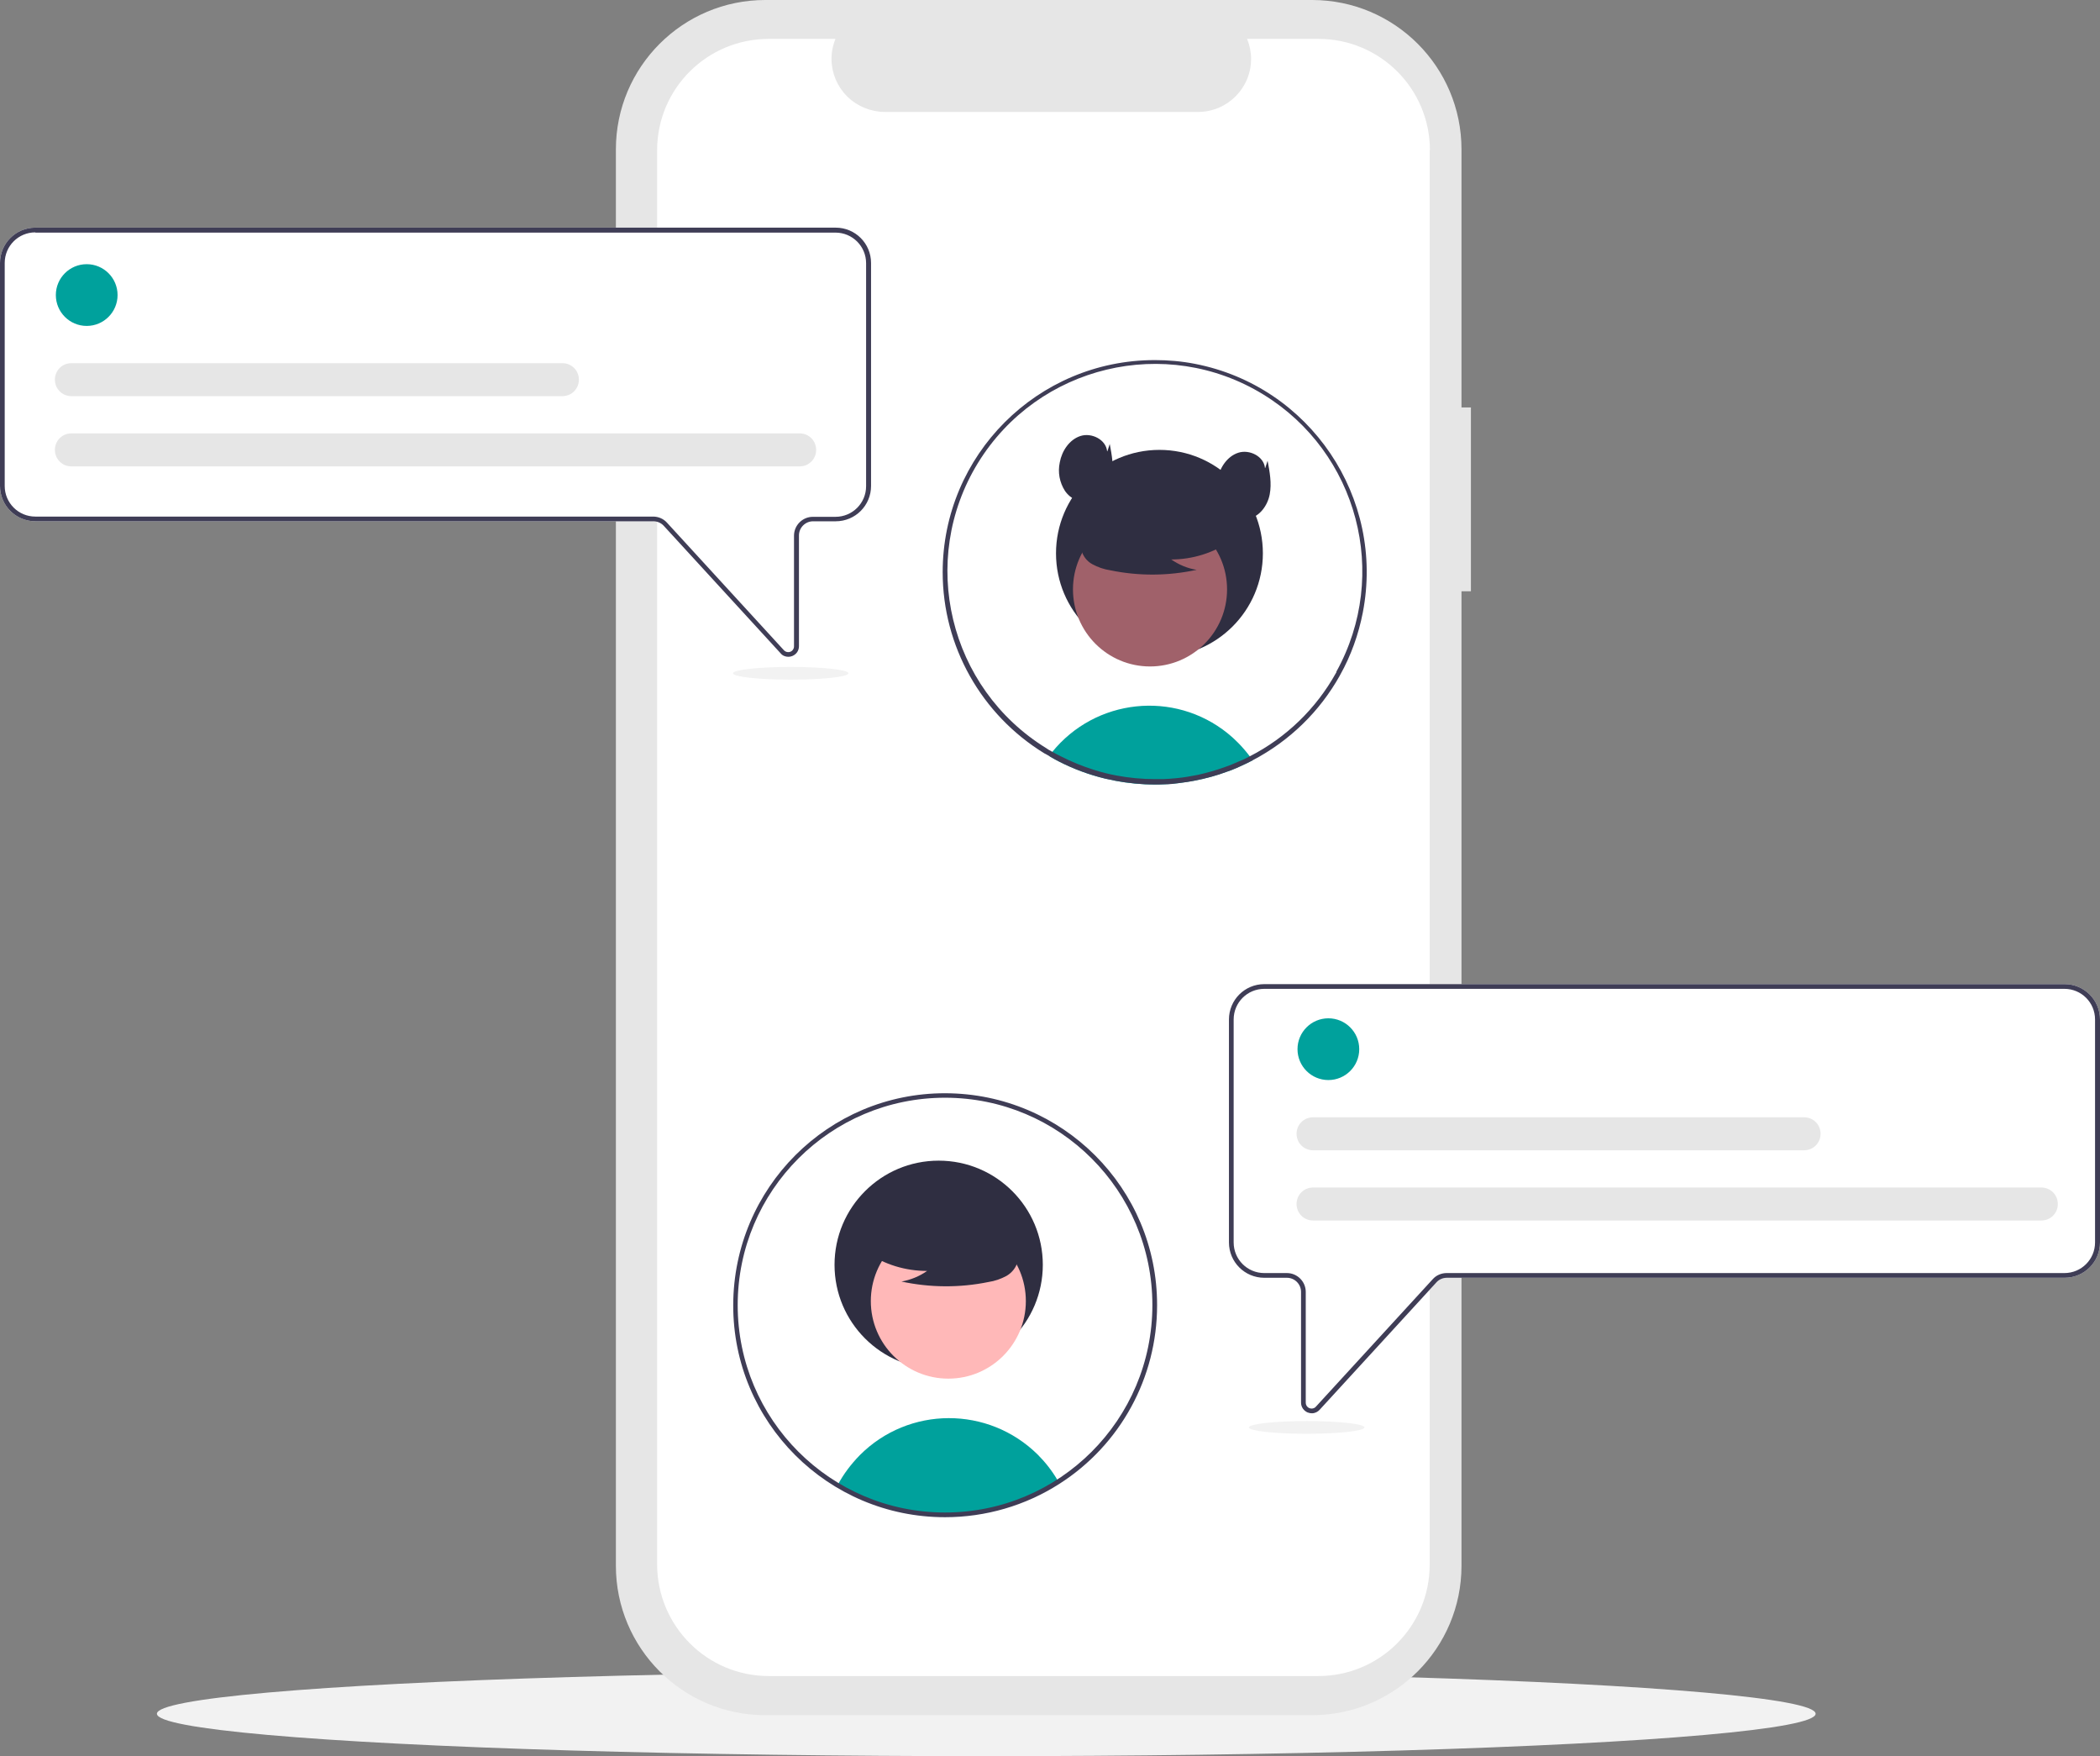<svg xmlns="http://www.w3.org/2000/svg" viewBox="0 0 891.3 745.2"><rect x="0" y="0" width="891.3" height="745.2" fill="#808080" stroke="none"/><defs><style> .cls-1 { fill: #2f2e41; } .cls-2 { fill: #e6e6e6; } .cls-3 { fill: #3f3d56; } .cls-4 { fill: #ffb8b8; } .cls-5 { fill: #fff; } .cls-6 { fill: #f2f2f2; } .cls-7 { fill: #a0616a; } .cls-8 { fill: #00a19c; } </style></defs><g><g id="Livello_1"><ellipse class="cls-6" cx="418.6" cy="727.2" rx="352" ry="18"></ellipse><path class="cls-2" d="M624.3,172.9h-4V63.4c0-35-28.4-63.4-63.4-63.4h-232.1c-35,0-63.4,28.4-63.4,63.4v601c0,35,28.4,63.4,63.4,63.4h232.1c35,0,63.4-28.4,63.4-63.4V250.9h4v-78Z"></path><path class="cls-5" d="M606.8,63.8v600.1c0,26.2-21.2,47.3-47.3,47.3h-233.2c-26.2,0-47.3-21.2-47.4-47.3V63.8c0-26.2,21.2-47.3,47.4-47.3h28.3c-4.7,11.5.8,24.6,12.4,29.3,2.7,1.1,5.6,1.7,8.5,1.7h133c12.4,0,22.5-10.1,22.5-22.5,0-2.9-.6-5.8-1.7-8.5h30.3c26.2,0,47.3,21.2,47.3,47.3Z"></path><path class="cls-8" d="M531.7,322.6c-1.6.8-3.1,1.6-4.7,2.3-1.5.7-2.9,1.3-4.4,1.9-.6.2-1.1.4-1.7.6-4.4,1.6-9,2.9-13.6,3.8-2.3.4-4.6.8-7,1.1-1.9.2-3.9.4-5.9.5-1.4,0-2.8.1-4.2.1-5.6,0-11.2-.5-16.8-1.6-1.4-.3-2.9-.6-4.3-.9-6.8-1.6-13.4-4.1-19.7-7.3-.6-.3-1.1-.6-1.7-.9-.8-.4-1.6-.9-2.4-1.4.4-.5.8-1.1,1.2-1.6,18.4-22.8,51.8-26.4,74.6-8,1.5,1.2,2.9,2.5,4.3,3.9,1.8,1.8,3.5,3.8,5.1,5.9.4.5.8,1.1,1.2,1.7Z"></path><circle class="cls-1" cx="492.1" cy="234.8" r="43.9"></circle><circle class="cls-7" cx="488.1" cy="250.1" r="32.7"></circle><path class="cls-1" d="M522.5,229.5c-7.5,5.1-16.3,7.9-25.4,7.9,3.2,2.2,6.9,3.8,10.8,4.4-12.1,2.6-24.5,2.7-36.6.2-2.7-.4-5.3-1.3-7.7-2.6-2.4-1.3-4.1-3.6-4.7-6.3-.8-4.6,2.8-8.8,6.5-11.6,11.5-8.6,26.3-11.5,40.2-8,4.5,1.2,9,3.1,11.9,6.7s3.8,9.2,1,12.9l4-3.6Z"></path><path class="cls-3" d="M490.1,152.8c-49.7,0-90,40.3-90,90,0,31.4,16.4,60.5,43.2,76.9l.6.3c.5.3,1,.6,1.4.8.8.5,1.6.9,2.4,1.4.6.3,1.1.6,1.7.9,6.2,3.2,12.8,5.6,19.7,7.3,1.4.3,2.8.6,4.3.9,5.5,1,11.1,1.6,16.8,1.6,1.4,0,2.8,0,4.2-.1,2,0,3.9-.2,5.9-.5,2.4-.3,4.7-.6,7-1.1,4.6-.9,9.2-2.1,13.6-3.8.6-.2,1.1-.4,1.7-.6,1.5-.6,3-1.2,4.4-1.9,1.6-.7,3.2-1.5,4.7-2.3,15.6-8.2,28.4-20.6,37-36,0,0,0-.2.1-.2,4.6-8.2,7.8-17.2,9.6-26.4,9.5-48.8-22.4-96.1-71.2-105.6-5.6-1.1-11.4-1.6-17.1-1.6h0ZM567.2,285.2c0,.1-.1.3-.2.4-8.4,15.1-21.1,27.4-36.5,35.3-1.5.8-3.1,1.6-4.7,2.2-1.3.6-2.6,1.1-4,1.7-.6.2-1.1.4-1.7.6-3.8,1.4-7.7,2.5-11.7,3.4-3,.6-5.9,1.1-9,1.4-1.9.2-3.7.3-5.6.4-1.2,0-2.4,0-3.6,0-5.4,0-10.9-.5-16.2-1.5-3.3-.6-6.5-1.4-9.6-2.4-4.8-1.5-9.5-3.4-14-5.7-.5-.3-1-.5-1.6-.8-.7-.4-1.5-.8-2.2-1.2-.5-.3-1.1-.6-1.6-.9-.3-.2-.6-.4-.9-.6-41.4-25.5-54.4-79.7-29-121.1,25.5-41.4,79.7-54.4,121.1-29,40.1,24.6,53.8,76.4,31,117.6Z"></path><path class="cls-1" d="M469.9,191.5c-.5-5-6.6-8-11.3-6.5s-7.9,6.3-8.8,11.2c-.9,4.2-.1,8.5,2.2,12.1,2.4,3.5,6.8,5.6,11,4.7,4.7-1,8-5.6,8.9-10.3s0-9.6-.9-14.3l-1,3.1Z"></path><path class="cls-1" d="M536.9,198.6c-.5-5-6.6-8-11.3-6.5s-7.9,6.3-8.8,11.2c-.9,4.2-.1,8.5,2.2,12.1,2.4,3.5,6.8,5.6,11,4.7,4.7-1,8-5.6,8.9-10.3s0-9.6-.9-14.3l-1,3.1Z"></path><path class="cls-5" d="M334.6,278.7c-1.3,0-2.5-.5-3.3-1.5l-49.6-54.1c-1.1-1.2-2.7-1.9-4.4-1.9H15c-8.3,0-15-6.7-15-15v-94.6c0-8.3,6.7-15,15-15h339.7c8.3,0,15,6.7,15,15v94.6c0,8.3-6.7,15-15,15h-9.6c-3.3,0-6,2.7-6,6v47c0,1.9-1.1,3.5-2.9,4.2-.5.2-1.1.3-1.6.3Z"></path><path class="cls-3" d="M334.6,278.7c-1.3,0-2.5-.5-3.3-1.5l-49.6-54.1c-1.1-1.2-2.7-1.9-4.4-1.9H15c-8.3,0-15-6.7-15-15v-94.6c0-8.3,6.7-15,15-15h339.7c8.3,0,15,6.7,15,15v94.6c0,8.3-6.7,15-15,15h-9.6c-3.3,0-6,2.7-6,6v47c0,1.9-1.1,3.5-2.9,4.2-.5.2-1.1.3-1.6.3ZM15,98.6c-7.2,0-13,5.8-13,13v94.6c0,7.2,5.8,13,13,13h262.2c2.2,0,4.4.9,5.9,2.6l49.6,54.1c.9,1,2.5,1.1,3.5.2.5-.5.8-1.1.8-1.8v-47c0-4.4,3.6-8,8-8h9.6c7.2,0,13-5.8,13-13v-94.6c0-7.2-5.8-13-13-13H15Z"></path><circle class="cls-8" cx="36.8" cy="125.2" r="13.1"></circle><path class="cls-2" d="M339.4,197.9H30.3c-3.9,0-7-3.1-7-7,0-3.9,3.1-7,7-7,0,0,0,0,0,0h309.1c3.9,0,7,3.1,7,7,0,3.9-3.1,7-7,7Z"></path><path class="cls-2" d="M238.7,168.1H30.3c-3.9,0-7-3.1-7-7,0-3.9,3.1-7,7-7h208.4c3.9,0,7,3.1,7,7s-3.1,7-7,7Z"></path><path class="cls-5" d="M555.1,599.4c-1.7-.7-2.9-2.3-2.9-4.2v-47c0-3.3-2.7-6-6-6h-9.6c-8.3,0-15-6.7-15-15v-94.6c0-8.3,6.7-15,15-15h339.7c8.3,0,15,6.7,15,15v94.6c0,8.3-6.7,15-15,15h-262.2c-1.7,0-3.3.7-4.4,1.9l-49.6,54.1c-.8.9-2,1.5-3.3,1.5-.6,0-1.1-.1-1.6-.3Z"></path><path class="cls-3" d="M555.1,599.4c-1.7-.7-2.9-2.3-2.9-4.2v-47c0-3.3-2.7-6-6-6h-9.6c-8.3,0-15-6.7-15-15v-94.6c0-8.3,6.7-15,15-15h339.7c8.3,0,15,6.7,15,15v94.6c0,8.3-6.7,15-15,15h-262.2c-1.7,0-3.3.7-4.4,1.9l-49.6,54.1c-.8.9-2,1.5-3.3,1.5-.6,0-1.1-.1-1.6-.3ZM536.6,419.6c-7.2,0-13,5.8-13,13v94.6c0,7.2,5.8,13,13,13h9.6c4.4,0,8,3.6,8,8v47c0,1.4,1.1,2.5,2.5,2.5.7,0,1.4-.3,1.8-.8l49.6-54.1c1.5-1.7,3.7-2.6,5.9-2.6h262.2c7.2,0,13-5.8,13-13v-94.6c0-7.2-5.8-13-13-13h-339.7Z"></path><path class="cls-8" d="M449.2,628.7c-28.4,18.2-64.7,18.8-93.7,1.5,2.5-4.7,5.7-8.9,9.4-12.7,20.8-20.9,54.6-21,75.6-.2,3.2,3.2,6,6.8,8.3,10.7.1.2.2.4.3.6Z"></path><circle class="cls-1" cx="398.4" cy="536.7" r="44.2"></circle><circle class="cls-4" cx="402.5" cy="552.1" r="32.9"></circle><path class="cls-1" d="M367.9,531.4c7.5,5.2,16.4,7.9,25.6,7.9-3.3,2.3-7,3.8-10.9,4.5,12.1,2.6,24.7,2.7,36.9.2,2.7-.4,5.3-1.3,7.7-2.6,2.4-1.4,4.2-3.7,4.8-6.4.8-4.6-2.8-8.8-6.5-11.6-11.6-8.6-26.5-11.6-40.5-8.1-4.5,1.2-9.1,3.1-12,6.8s-3.8,9.2-1,13l-4-3.6Z"></path><path class="cls-3" d="M401.1,643.8c-49.7,0-90-40.3-89.9-90s40.3-90,90-89.9,90,40.3,89.9,90c0,30.7-15.6,59.2-41.4,75.7-14.5,9.3-31.4,14.2-48.6,14.2ZM401.1,465.8c-48.6,0-88,39.4-88,88,0,48.6,39.4,88,88,88,48.6,0,88-39.4,88-88h0c0-48.6-39.4-88-88-88Z"></path><circle class="cls-8" cx="563.8" cy="445.2" r="13.1"></circle><path class="cls-2" d="M866.4,517.9h-309.1c-3.9,0-7-3.1-7-7,0-3.9,3.1-7,7-7h309.1c3.9,0,7,3.1,7,7,0,3.9-3.1,7-7,7Z"></path><path class="cls-2" d="M765.7,488.1h-208.4c-3.9,0-7-3.1-7-7,0-3.9,3.1-7,7-7h208.4c3.9,0,7,3.1,7,7,0,3.9-3.1,7-7,7Z"></path><ellipse class="cls-6" cx="554.6" cy="605.7" rx="24.5" ry="2.7"></ellipse><ellipse class="cls-6" cx="335.6" cy="285.7" rx="24.5" ry="2.7"></ellipse></g></g></svg>